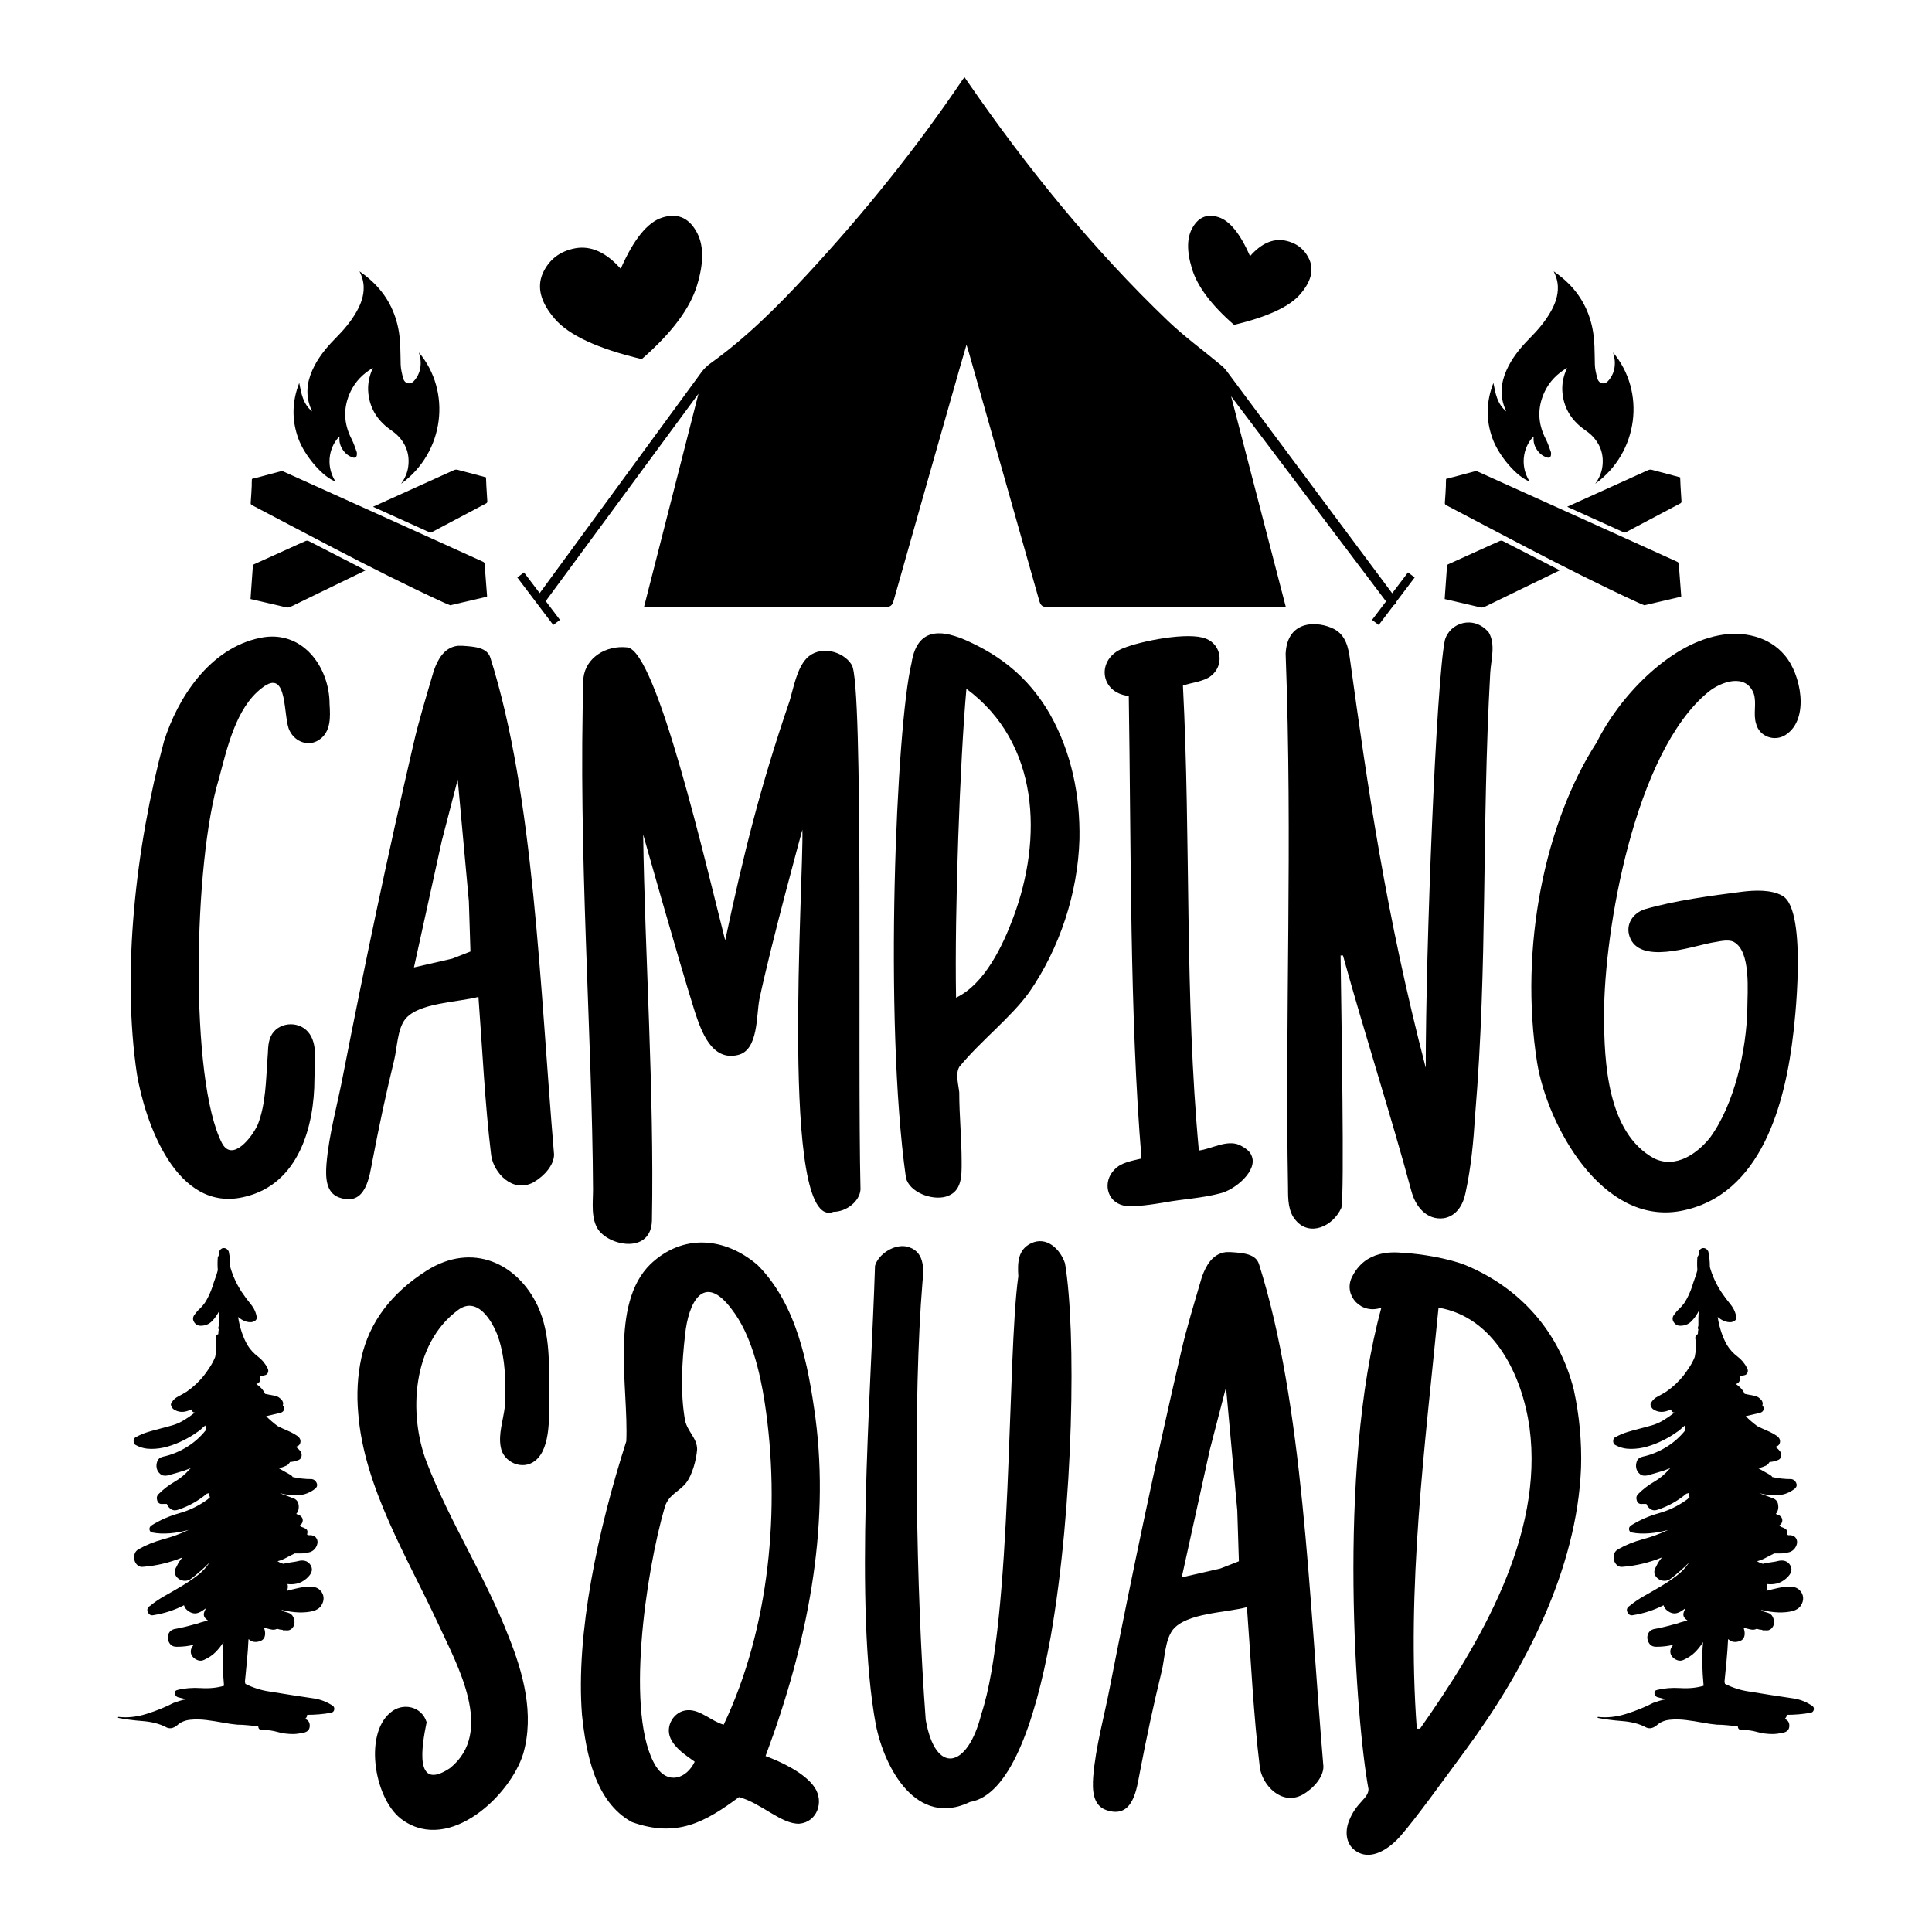 <?xml version="1.0" encoding="UTF-8"?>
<svg xmlns="http://www.w3.org/2000/svg" xmlns:xlink="http://www.w3.org/1999/xlink" version="1.1" id="Layer_1" x="0px" y="0px" viewBox="0 0 1080 1080" style="enable-background:new 0 0 1080 1080;" xml:space="preserve"> <g> <path d="M358.74,200.75c16.69-14.53,27-28.29,30.92-41.29c4.02-13.11,3.78-23.31-0.72-30.62c-4.4-7.41-10.7-9.81-18.88-7.17 c-8.18,2.64-15.88,12.17-23.08,28.59c-8.14-9.21-16.6-13.04-25.38-11.48c-8.65,1.62-14.72,6.31-18.23,14.07 c-3.37,7.82-1.12,16.28,6.75,25.38C318.01,187.42,334.22,194.93,358.74,200.75z"></path> <path d="M689.84,181.59c18.66-4.43,30.99-10.14,36.99-17.13c5.99-6.92,7.7-13.36,5.14-19.31c-2.67-5.9-7.29-9.47-13.87-10.71 c-6.68-1.19-13.12,1.73-19.31,8.74c-5.48-12.5-11.33-19.75-17.56-21.75c-6.22-2.01-11.01-0.19-14.36,5.45 c-3.43,5.56-3.61,13.32-0.55,23.3C669.3,160.07,677.14,170.54,689.84,181.59z"></path> <path d="M137.06,668.95c29.81-7.12,38.71-39.16,38.71-65.86c0-8.01,2.23-19.58-3.56-26.25c-5.79-6.67-17.36-5.34-20.91,2.67 c-1.78,4-1.34,8.46-1.78,12.46c-0.89,12.01-0.89,24.92-5.34,36.49c-3.11,7.12-14.24,21.36-20.03,10.68 c-18.24-35.16-16.02-157.09-1.78-203.81c4.45-16.47,9.34-39.61,24.03-50.73c15.13-12.01,11.57,16.91,15.58,24.03 c3.11,6.23,10.68,8.9,16.46,4.89c6.68-4.45,6.23-12.9,5.79-20.03c0-20.47-15.13-41.83-38.71-36.94 c-28.48,5.79-46.28,33.82-53.85,57.85c-16.02,59.63-23.58,129.5-15.13,186.01C80.99,626.68,98.35,678.75,137.06,668.95z"></path> <path d="M258.55,361.01h-2.67c-7.56,0.89-11.12,7.57-13.35,13.8c-4.01,13.8-8.46,28.04-11.57,41.83 c-14.24,61.41-27.15,122.82-39.16,184.23c-3.11,16.47-8.01,33.38-9.34,50.29c-0.44,6.67-0.44,15.57,7.12,18.24 c15.13,5.34,16.91-12.01,18.69-20.91c3.56-18.69,7.56-37.38,12.01-55.63c1.78-7.12,1.78-17.36,6.23-23.14 c7.57-9.34,29.37-9.34,40.94-12.46c2.22,29.37,3.56,59.19,7.12,88.56c1.34,9.79,12.01,21.36,23.58,15.13 c6.23-3.56,11.57-9.79,11.57-15.57c-8.01-94.34-11.12-200.25-35.6-277.69C272.34,361.9,265.22,361.45,258.55,361.01z M252.76,535.9 l-21.36,4.9l15.57-70.76l8.9-34.27l6.23,68.09l0.89,28.04L252.76,535.9z"></path> <path d="M476.15,371.69c-4.9-8.01-18.25-11.13-25.37-3.56c-5.34,5.79-7.12,16.02-9.34,23.58c-16.47,48.06-25.81,85.89-36.05,133.95 c-10.68-41.83-38.27-161.98-54.74-163.76c-12.01-1.33-23.14,5.79-24.48,16.91c-3.11,95.68,4.9,200.7,5.34,286.14 c0,7.12-1.33,16.47,3.11,22.7c7.12,9.34,29.37,12.9,29.82-5.34c1.33-72.09-4.01-150.41-4.9-215.83c0,0,19.14,68.09,28.93,99.24 c3.56,10.68,9.34,27.59,24.03,24.03c11.57-2.67,10.23-22.25,12.01-31.15c6.67-31.6,24.03-94.79,24.03-94.79 c0.89,26.7-12.9,225.62,17.36,213.6c7.12,0,14.68-5.79,15.13-12.46C479.27,590.63,482.83,382.81,476.15,371.69z"></path> <path d="M544.68,360.12c-14.24-7.12-31.6-12.46-35.16,10.68c-8.46,35.15-15.57,198.92-3.11,287.47 c1.78,8.01,14.24,12.91,22.25,10.68c9.34-2.67,8.9-12.01,8.9-19.58c0-12.9-1.33-25.81-1.33-38.71c-0.45-4.45-2.23-10.24,0-14.24 c12.01-14.68,28.92-27.59,39.16-41.83c16.91-24.48,27.14-55.18,28.03-85.44c0.45-24.48-4.45-48.51-16.46-69.86 C576.71,381.48,562.92,369.02,544.68,360.12z M566.48,512.76c-5.78,15.58-16.02,37.38-32.04,44.95 c-0.89-48.06,2.23-133.06,5.79-172.66C581.16,415.3,582.95,468.7,566.48,512.76z"></path> <path d="M627.89,673.85c5.34,1.33,18.25-0.89,23.59-1.78c9.79-1.78,20.03-2.23,30.26-4.89c8.46-1.78,21.81-12.91,17.81-21.36 c-0.89-2.23-3.12-4-6.68-5.78c-7.12-3.11-15.57,2.23-22.7,3.11c-8.01-86.33-4.45-173.55-8.9-259.88 c4.89-1.78,11.57-2.23,15.57-5.34c7.57-5.79,6.23-17.36-2.67-20.91c-9.79-4.01-36.49,1.33-46.29,5.34 c-15.13,5.79-13.35,24.92,3.11,26.7c1.34,84.55,0.45,178.89,7.12,258.55c-5.34,1.33-11.57,2.22-15.13,6.23 C616.32,660.5,618.54,671.62,627.89,673.85z"></path> <path d="M788.98,665.84c2.23,8.46,8.46,16.47,18.25,15.13c7.12-1.33,10.68-7.56,12.02-14.24c3.11-14.24,4.45-28.93,5.34-43.17 c7.12-85.44,3.56-158.87,8.46-247.42c0.45-7.56,3.12-16.02-0.89-22.7c-8.46-9.79-21.8-5.34-24.48,4.45 c-4.89,24.03-10.68,171.77-10.68,238.97c-22.25-85.44-32.49-157.09-42.28-227.84c-0.89-6.67-2.23-13.8-8.9-17.36 c-8.46-4.45-26.25-5.79-27.14,13.8c4,105.91-0.45,202.92,1.34,298.6c0,6.23,0,13.35,4.45,18.25c7.57,8.9,20.47,3.56,25.37-7.12 c1.78-8.01,0-105.02-0.44-141.07h1.33C763.17,579.06,777.85,624.45,788.98,665.84z"></path> <path d="M892.65,414.85c-28.92,44.5-43.61,114.81-33.37,179.34c5.79,34.71,36.05,90.78,80.1,82.77 c45.39-8.46,58.74-60.52,63.19-100.13c0,0,8.46-68.09-6.23-76.1c-6.23-3.56-15.57-3.11-22.69-2.23 c-17.36,2.23-37.38,4.9-54.29,9.79c-6.68,2.23-10.68,8.46-8.46,15.13c5.34,16.02,34.27,5.79,45.84,3.56 c3.56-0.44,8.9-2.22,12.46-0.44c9.79,5.34,7.57,28.04,7.57,37.38c-0.45,22.7-7.12,53.4-20.91,72.09 c-7.12,8.9-19.14,17.36-31.15,11.57c-26.25-14.24-28.03-53.85-28.03-80.55c0-46.28,16.91-146.41,58.29-180.23 c7.12-5.79,20.92-10.68,25.37,0.89c1.78,5.34-0.44,11.57,1.34,16.91c1.78,7.12,10.23,10.24,16.46,6.23 c13.8-8.9,8.46-34.27-0.44-44.5c-8.9-10.68-23.59-13.8-36.94-11.13C932.26,360.56,904.67,390.38,892.65,414.85z"></path> <path d="M300.6,730.09c-11.25-23.85-36.45-36-62.11-19.8c-19.8,12.6-31.95,28.8-36.45,48.6c-2.25,10.35-2.7,20.7-1.8,31.05 c3.15,41.4,27.9,81.46,44.55,117.46c10.8,23.4,31.95,60.75,6.75,81c-20.25,13.51-15.75-12.6-13.05-25.65 c-2.7-9-13.5-11.25-20.25-5.4c-15.3,12.6-8.55,49.96,7.2,60.3c26.1,18,59.85-13.95,67.06-37.35c6.3-22.05,0-45.01-8.1-65.26 c-13.05-33.75-32.85-63.91-45.9-97.66c-10.35-27-8.1-66.16,17.55-85.06c10.8-8.1,19.35,6.3,22.5,15.3 c4.05,12.15,4.5,26.55,3.6,39.15c-0.9,7.2-3.6,14.85-2.25,22.05c1.35,8.55,12.15,13.5,19.35,7.65c9-7.2,7.65-26.55,7.65-36.9 C306.9,762.94,307.8,745.84,300.6,730.09z"></path> <path d="M455.85,792.64c-4.05-29.7-10.35-63.46-32.4-85.51c-18.45-15.75-41.85-17.55-59.85-0.45 c-22.95,22.5-12.15,69.31-13.5,99.01c-15.75,49.05-28.35,107.56-24.75,153.01c2.25,21.15,7.2,48.61,27.9,59.85 c25.2,9,40.95,0,59.85-13.95c12.15,3.15,23.85,15.31,33.75,14.85c9.9-0.9,13.95-12.15,8.55-20.25c-5.4-8.1-18.9-14.4-27.45-17.55 C451.35,919.1,463.95,854.75,455.85,792.64z M404.55,964.11c-6.75-1.8-13.05-8.55-20.25-8.1c-7.65,0.45-12.6,9-9.45,15.75 c2.7,5.85,8.55,9.45,13.5,13.05c-4.5,9.45-14.85,13.05-21.6,2.71c-17.55-27.91-5.85-108.46,4.95-145.36 c2.25-6.75,7.65-8.1,11.7-13.05c3.6-4.5,5.85-13.05,6.3-18.9c0-6.3-5.4-9.9-6.75-16.2c-2.7-15.3-1.8-31.95,0-47.7 c1.8-18,10.35-35.55,26.1-14.4c10.8,13.95,15.75,34.65,18.45,52.2C436.5,843.05,430.2,910.1,404.55,964.11z"></path> <path d="M576.45,694.98c-7.65,3.6-7.65,11.25-7.2,18.45c-6.3,44.1-3.15,192.17-20.7,244.82c-7.65,30.6-25.65,34.2-31.06,3.15 c-5.4-71.56-7.2-180.01-1.8-244.82c0.9-8.1,0.9-17.55-9-19.8c-7.2-1.35-15.75,4.5-17.55,10.8c-2.25,72.46-11.7,191.27,0.45,256.52 c4.95,24.75,22.95,57.61,52.65,43.21c21.6-3.6,36-42.31,45-91.81c13.05-74.26,14.4-171.91,8.11-209.27 C592.65,698.14,585,690.93,576.45,694.98z"></path> <path d="M688.05,699.94h-2.7c-7.65,0.9-11.25,7.65-13.5,13.95c-4.05,13.95-8.55,28.35-11.7,42.3 c-14.4,62.11-27.45,124.21-39.6,186.32c-3.15,16.65-8.1,33.75-9.45,50.85c-0.45,6.75-0.45,15.75,7.2,18.45 c15.3,5.4,17.1-12.15,18.9-21.15c3.6-18.9,7.65-37.8,12.15-56.25c1.8-7.2,1.8-17.55,6.3-23.4c7.65-9.45,29.7-9.45,41.4-12.6 c2.25,29.7,3.6,59.85,7.2,89.56c1.35,9.9,12.15,21.6,23.85,15.3c6.3-3.6,11.7-9.9,11.7-15.75c-8.1-95.41-11.25-202.52-36-280.83 C702,700.84,694.8,700.39,688.05,699.94z M682.2,876.8l-21.6,4.95l15.75-71.56l9-34.65l6.3,68.86l0.9,28.35L682.2,876.8z"></path> <path d="M819.01,707.14c-9-3.6-24.75-6.3-34.2-6.75c-5.4-0.45-21.6-2.25-29.26,13.95c-4.49,9.9,5.4,20.7,16.65,16.65 c-25.2,91.81-13.95,233.12-7.2,269.12c0,5.4-6.75,7.2-10.8,17.55c-2.25,5.4-2.25,12.6,3.15,16.65c9,6.75,19.8-1.35,25.65-8.11 c9-10.35,22.5-29.25,36.46-48.15c32.85-44.55,62.1-100.81,64.35-157.51c0.45-14.4-0.9-29.25-4.05-43.65 C871.66,744.49,849.61,719.74,819.01,707.14z M793.8,966.36H792c-5.85-79.21,4.5-157.06,12.15-235.37 c31.51,5.4,46.8,38.25,50.86,67.06C863.11,858.35,827.11,919.1,793.8,966.36z"></path> <path d="M187.46,269.08c-6.26-10.06-2.44-20.71,2.35-25.11c-0.31,2.44,0.16,4.76,1.46,6.91c1.36,2.24,3.25,3.99,5.92,4.85 c1.25,0.41,2.13-0.13,2.27-1.34c0.07-0.61,0.11-1.27-0.09-1.83c-0.87-2.38-1.64-4.83-2.81-7.09c-4.57-8.84-4.83-17.73-0.55-26.67 c2.63-5.49,6.78-9.81,12.43-13.15c-0.12,0.32-0.17,0.47-0.23,0.61c-1.93,4.34-2.79,8.83-2.31,13.54 c0.78,7.65,4.27,14.01,10.53,19.05c1.84,1.48,3.92,2.73,5.59,4.35c5.1,4.96,7.08,10.93,6.17,17.73c-0.47,3.47-1.9,6.58-3.98,9.5 c24.3-17.54,28.3-51.58,9.97-73.4c0.28,1.31,0.79,2.85,0.92,4.42c0.35,3.94-0.55,7.63-3.13,10.86c-0.89,1.12-1.99,2.18-3.64,1.98 c-1.77-0.21-2.65-1.58-3-2.98c-0.63-2.48-1.28-5.02-1.35-7.55c-0.17-6.81,0.02-13.63-1.38-20.38 c-2.26-10.95-7.62-20.28-16.53-27.82c-0.82-0.69-1.67-1.36-2.52-2.01c-0.85-0.65-1.73-1.26-2.59-1.89c1.4,2.78,2.24,5.61,2.34,8.64 c0.15,4.93-1.48,9.44-3.88,13.74c-3.15,5.64-7.39,10.55-12.01,15.21c-5.25,5.3-9.85,11.03-12.83,17.74 c-3.22,7.25-3.81,14.56-0.57,21.96c0.15,0.35,0.3,0.7,0.45,1.05c-5.07-4.21-6.03-9.99-7.19-15.93 c-4.05,10.42-4.25,20.69-0.53,30.98C170.26,254.91,180.62,266.83,187.46,269.08z"></path> <path d="M140.93,282.42c15.2,7.96,30.35,16.02,45.58,23.93c20.4,10.6,40.89,21,61.79,30.59c0.42,0.19,0.84,0.36,1.3,0.56l2.06,0.85 c6.92-1.61,13.75-3.21,20.59-4.81c0-0.29,0.01-0.47,0-0.65c-0.44-5.97-0.88-11.94-1.37-17.9c-0.03-0.34-0.45-0.79-0.8-0.95 c-9.77-4.45-19.55-8.87-29.33-13.29c-16.33-7.38-32.67-14.76-49-22.14c-11.12-5.02-22.25-10.05-33.38-15.06 c-0.34-0.15-0.79-0.26-1.13-0.17l-16.42,4.34l-0.1,2.4c0,0.64,0.02,1.07,0,1.49c-0.17,3.06-0.29,6.13-0.56,9.18 C140.07,281.62,140.16,282.02,140.93,282.42z"></path> <path d="M162.67,339.08c13.97-6.79,27.72-13.47,41.56-20.19c-0.24-0.23-0.31-0.32-0.39-0.37c-10.43-5.37-20.86-10.75-31.31-16.09 c-0.44-0.22-1.16-0.23-1.61-0.04c-2.91,1.25-5.79,2.58-8.68,3.89c-6.65,3.01-13.31,6.02-19.96,9.03c-0.46,0.21-0.88,0.34-0.92,1.04 c-0.33,5.12-0.73,10.24-1.1,15.36c-0.08,1.05-0.14,2.11-0.21,3.16c6.91,1.61,13.71,3.19,20.58,4.79L162.67,339.08z"></path> <path d="M208.59,283.24c0.09,0.1,0.11,0.13,0.14,0.14c10.52,4.76,21.03,9.52,31.55,14.26c0.25,0.11,0.65,0.07,0.9-0.06 c10.25-5.4,20.5-10.82,30.73-16.26c0.26-0.14,0.52-0.61,0.51-0.91c-0.16-2.97-0.35-5.94-0.55-8.91l-0.19-4.65l-0.16-0.04l-0.1-0.03 l-0.59-0.16l-2.73-0.73l-3.11-0.83l-0.47-0.12l-8.35-2.22c-0.89-0.3-1.64-0.26-2.51,0.14c-12.35,5.61-24.72,11.19-37.09,16.78 C213.92,280.84,211.27,282.03,208.59,283.24z"></path> <path d="M855,269.08c-6.26-10.06-2.44-20.71,2.35-25.11c-0.31,2.44,0.16,4.76,1.46,6.91c1.36,2.24,3.25,3.99,5.92,4.85 c1.25,0.41,2.13-0.13,2.27-1.34c0.07-0.61,0.11-1.27-0.09-1.83c-0.87-2.38-1.64-4.83-2.81-7.09c-4.57-8.84-4.83-17.73-0.55-26.67 c2.63-5.49,6.78-9.81,12.43-13.15c-0.12,0.32-0.17,0.47-0.23,0.61c-1.93,4.34-2.79,8.83-2.31,13.54 c0.78,7.65,4.27,14.01,10.53,19.05c1.84,1.48,3.92,2.73,5.59,4.35c5.1,4.96,7.08,10.93,6.17,17.73c-0.47,3.47-1.9,6.58-3.98,9.5 c24.3-17.54,28.3-51.58,9.97-73.4c0.28,1.31,0.79,2.85,0.92,4.42c0.35,3.94-0.55,7.63-3.13,10.86c-0.89,1.12-1.99,2.18-3.64,1.98 c-1.77-0.21-2.65-1.58-3-2.98c-0.63-2.48-1.28-5.02-1.34-7.55c-0.17-6.81,0.02-13.63-1.38-20.38 c-2.26-10.95-7.62-20.28-16.53-27.82c-0.82-0.69-1.67-1.36-2.52-2.01c-0.85-0.65-1.73-1.26-2.59-1.89c1.4,2.78,2.24,5.61,2.34,8.64 c0.15,4.93-1.48,9.44-3.88,13.74c-3.15,5.64-7.39,10.55-12.01,15.21c-5.25,5.3-9.85,11.03-12.83,17.74 c-3.22,7.25-3.81,14.56-0.57,21.96c0.15,0.35,0.3,0.7,0.45,1.05c-5.07-4.21-6.03-9.99-7.19-15.93 c-4.05,10.42-4.25,20.69-0.53,30.98C837.8,254.91,848.16,266.83,855,269.08z"></path> <path d="M808.47,282.42c15.2,7.96,30.35,16.02,45.58,23.93c20.4,10.6,40.89,21,61.79,30.59c0.42,0.19,0.84,0.36,1.3,0.56l2.06,0.85 c6.92-1.61,13.75-3.21,20.59-4.81c0-0.29,0.01-0.47,0-0.65c-0.44-5.97-0.88-11.94-1.37-17.9c-0.03-0.34-0.45-0.79-0.8-0.95 c-9.77-4.45-19.55-8.87-29.33-13.29c-16.33-7.38-32.67-14.76-49-22.14c-11.12-5.02-22.25-10.05-33.38-15.06 c-0.34-0.15-0.79-0.26-1.13-0.17l-16.42,4.34l-0.1,2.4c0,0.64,0.02,1.07,0,1.49c-0.17,3.06-0.29,6.13-0.56,9.18 C807.62,281.62,807.71,282.02,808.47,282.42z"></path> <path d="M830.21,339.08c13.97-6.79,27.72-13.47,41.56-20.19c-0.24-0.23-0.31-0.32-0.39-0.37c-10.43-5.37-20.86-10.75-31.31-16.09 c-0.44-0.22-1.16-0.23-1.61-0.04c-2.91,1.25-5.79,2.58-8.68,3.89c-6.65,3.01-13.31,6.02-19.96,9.03c-0.46,0.21-0.88,0.34-0.92,1.04 c-0.33,5.12-0.73,10.24-1.1,15.36c-0.08,1.05-0.14,2.11-0.21,3.16c6.91,1.61,13.71,3.19,20.58,4.79L830.21,339.08z"></path> <path d="M876.14,283.24c0.09,0.1,0.11,0.13,0.14,0.14c10.52,4.76,21.03,9.52,31.55,14.26c0.25,0.11,0.65,0.07,0.9-0.06 c10.25-5.4,20.5-10.82,30.73-16.26c0.26-0.14,0.52-0.61,0.51-0.91c-0.16-2.97-0.35-5.94-0.55-8.91l-0.19-4.65l-0.16-0.04l-0.1-0.03 l-0.59-0.16l-2.73-0.73l-3.11-0.83l-0.47-0.12l-8.35-2.22c-0.89-0.3-1.64-0.26-2.51,0.14c-12.35,5.61-24.72,11.19-37.09,16.78 C881.46,280.84,878.81,282.03,876.14,283.24z"></path> <path d="M175.51,949.44c-3.87-0.58-7.75-1.16-11.62-1.75c-4.65-0.77-9.2-1.49-13.65-2.18c-4.46-0.68-8.81-2.08-13.07-4.21 c0-0.39-0.1-0.68-0.29-0.87c0.39-3.87,0.77-7.84,1.16-11.91c0.39-4.06,0.68-8.13,0.87-12.2c0.39,0.19,0.68,0.39,0.87,0.58 c0.19,0.2,0.48,0.39,0.87,0.58c1.55,0.58,3.2,0.53,4.94-0.15c1.74-0.68,2.61-2.08,2.61-4.21c0-0.97-0.2-2.03-0.58-3.2l3.49,0.87 c1.54,0.39,2.8,0.29,3.77-0.3c1.16,0.39,2.13,0.58,2.9,0.58c0.19,0,0.3,0.05,0.3,0.15c0,0.1,0.09,0.14,0.29,0.14h1.45 c1.35,0.2,2.47-0.14,3.34-1.01c0.87-0.87,1.35-1.89,1.45-3.05c0.1-1.16-0.15-2.32-0.73-3.49c-0.58-1.16-1.56-1.94-2.91-2.33 c-0.77-0.19-1.45-0.38-2.03-0.58c-0.58-0.19-1.26-0.39-2.03-0.58c0.38,0,0.68-0.09,0.87-0.29c6.58,1.56,12.3,1.75,17.14,0.58 c2.13-0.58,3.68-1.6,4.65-3.05c0.96-1.46,1.4-2.95,1.3-4.51c-0.1-1.55-0.77-2.95-2.03-4.21c-1.27-1.26-3.05-1.89-5.38-1.89 c-2.13,0-4.31,0.25-6.53,0.73c-2.22,0.49-4.41,1.01-6.53,1.6c0.58-1.35,0.68-2.62,0.29-3.78c4.84,0.58,8.81-0.87,11.91-4.35 c1.93-2.13,2.27-4.22,1.01-6.25c-1.26-2.03-3.25-2.85-5.96-2.46c-1.55,0.39-3.1,0.68-4.65,0.87c-1.55,0.19-3.1,0.49-4.65,0.87 c-0.58-0.19-1.12-0.38-1.6-0.58c-0.49-0.19-1.01-0.48-1.6-0.87c1.55-0.39,3.15-1.01,4.79-1.89c1.64-0.87,3.24-1.7,4.79-2.47 c1.35,0,2.66,0,3.92,0c1.25,0,2.56-0.19,3.92-0.58c1.16-0.19,2.18-0.73,3.05-1.6c0.87-0.87,1.45-1.89,1.74-3.05 c0.3-1.16,0.15-2.22-0.44-3.2c-0.58-0.97-1.55-1.55-2.9-1.75h-1.45c-0.2-0.19-0.49-0.29-0.87-0.29v-0.29 c0.39-1.35,0.19-2.32-0.58-2.91c-0.58-0.39-1.45-0.77-2.61-1.16l-0.87-0.87c0.96-0.58,1.5-1.45,1.6-2.61 c0.1-1.16-0.44-2.13-1.6-2.91c-0.39-0.19-0.73-0.33-1.01-0.43s-0.63-0.25-1.02-0.44c1.16-1.35,1.6-3.05,1.31-5.08 c-0.29-2.03-1.5-3.34-3.63-3.92l-6.97-2.62c3.49,0.97,6.97,1.36,10.46,1.16c3.49-0.19,6.68-1.45,9.59-3.77 c0.96-0.96,1.16-2.03,0.58-3.2c-0.58-1.16-1.45-1.84-2.61-2.03c-1.94,0-3.77-0.09-5.52-0.29c-1.74-0.19-3.49-0.48-5.22-0.87 c-0.2-0.38-0.39-0.62-0.58-0.73c-0.2-0.09-0.39-0.24-0.58-0.44c-2.32-1.35-4.55-2.61-6.68-3.77c1.35-0.19,3-0.77,4.94-1.74 c0.77-0.77,1.26-1.35,1.45-1.75c1.35,0,3-0.39,4.94-1.16c0.77-0.39,1.25-1.01,1.45-1.89c0.19-0.87,0.09-1.7-0.29-2.47 c-0.78-1.16-1.75-2.13-2.91-2.9c1.55-0.39,2.42-1.26,2.61-2.62c0.19-1.35-0.39-2.51-1.74-3.49c-1.75-1.16-3.53-2.13-5.37-2.9 c-1.84-0.77-3.73-1.65-5.67-2.62c-2.32-1.74-4.46-3.58-6.39-5.52c1.54-0.38,3-0.73,4.35-1.01c1.35-0.29,2.71-0.63,4.07-1.01 c0.96-0.39,1.5-1.02,1.6-1.89c0.09-0.87-0.15-1.59-0.73-2.18c0.38-0.77,0.29-1.64-0.3-2.61c-1.16-1.55-2.61-2.47-4.35-2.76 c-1.75-0.3-3.49-0.63-5.23-1.02c-0.97-2.13-2.61-3.96-4.94-5.52c0.97-0.19,1.64-0.73,2.03-1.59c0.39-0.87,0.39-1.79,0-2.76 c0.39,0,1.35-0.19,2.91-0.58c0.77-0.19,1.31-0.68,1.6-1.45c0.29-0.77,0.24-1.55-0.15-2.32c-1.36-2.71-3.2-4.94-5.52-6.68 c-2.32-1.75-4.26-3.87-5.81-6.39c-2.52-4.45-4.26-9.68-5.22-15.69c2.51,2.13,5.03,3.1,7.55,2.91c1.94-0.39,2.91-1.26,2.91-2.61 c-0.39-2.71-1.51-5.18-3.34-7.41c-1.84-2.23-3.53-4.51-5.08-6.83c-2.9-4.45-5.03-9.1-6.39-13.94c0-3.1-0.29-6-0.87-8.72 c-0.39-0.77-0.87-1.31-1.45-1.6c-0.58-0.29-1.16-0.39-1.75-0.29c-0.58,0.1-1.11,0.44-1.6,1.01c-0.49,0.58-0.63,1.26-0.44,2.03v0.58 c-0.19,0.19-0.49,0.68-0.87,1.45c-0.2,2.52-0.2,4.94,0,7.26c-0.39,1.55-0.87,3.1-1.46,4.65c-0.58,1.55-1.06,3.01-1.45,4.36 c-1.16,3.49-2.61,6.59-4.36,9.29c-0.97,1.36-1.94,2.47-2.9,3.34c-0.97,0.87-1.94,1.99-2.91,3.34c-0.97,1.36-1.01,2.72-0.15,4.07 c0.87,1.36,2.08,2.03,3.63,2.03c2.51,0,4.6-0.82,6.25-2.47c1.64-1.64,3.05-3.63,4.21-5.96c-0.19,1.55-0.29,3.01-0.29,4.36 c0,1.36,0,2.72,0,4.07c-0.2,0.39-0.29,0.87-0.29,1.45c0,0.2,0.09,0.39,0.29,0.58c-0.2,0.58-0.29,1.45-0.29,2.61 c-0.97,0.39-1.45,1.16-1.45,2.32c0.58,3.29,0.48,6.78-0.3,10.46c-0.77,1.94-1.7,3.73-2.76,5.37c-1.06,1.65-2.18,3.25-3.34,4.79 c-2.72,3.49-6.01,6.59-9.88,9.29c-1.55,0.97-3.1,1.84-4.65,2.62c-1.55,0.77-2.81,1.94-3.77,3.49c-0.39,0.58-0.44,1.21-0.15,1.89 c0.29,0.68,0.63,1.21,1.02,1.6c2.9,2.13,6.29,2.23,10.17,0.29c0.38,1.16,1.06,1.75,2.03,1.75c-1.94,1.55-3.87,2.9-5.81,4.06 c-2.13,1.36-4.36,2.37-6.68,3.05c-2.32,0.68-4.65,1.31-6.97,1.89c-2.32,0.58-4.6,1.21-6.82,1.89c-2.23,0.68-4.41,1.6-6.54,2.76 c-0.97,0.39-1.45,1.16-1.45,2.32s0.48,1.94,1.45,2.32c2.51,1.36,5.32,2.03,8.43,2.03c3.09,0,6.15-0.44,9.15-1.31 c3-0.87,5.96-2.03,8.86-3.49c2.9-1.45,5.42-2.95,7.55-4.51c0.97-0.58,1.79-1.2,2.47-1.89c0.68-0.68,1.4-1.3,2.18-1.89 c0.19,0.58,0.3,1.45,0.3,2.61c-3.1,3.88-6.73,7.08-10.89,9.59c-4.17,2.52-8.48,4.26-12.93,5.22c-1.75,0.39-2.86,1.27-3.34,2.62 c-0.49,1.36-0.58,2.66-0.29,3.92c0.29,1.26,0.96,2.32,2.03,3.2c1.06,0.87,2.46,1.11,4.21,0.73c1.94-0.58,3.96-1.16,6.1-1.75 c2.13-0.58,4.36-1.35,6.68-2.32l-0.58,0.58c-2.52,2.9-5.38,5.27-8.57,7.11c-3.2,1.84-6.15,4.12-8.86,6.83 c-0.97,0.97-1.21,2.18-0.73,3.63c0.48,1.45,1.5,2.08,3.05,1.89h2.32c0.39,1.16,1.16,2.13,2.33,2.9c1.16,0.78,2.51,0.87,4.06,0.29 c5.81-1.94,11.04-4.84,15.69-8.72c0.19-0.19,0.39-0.29,0.58-0.29s0.49-0.1,0.87-0.3c0,0.39,0.05,0.68,0.15,0.87 c0.09,0.2,0.15,0.49,0.15,0.87c0,0.2,0.04,0.29,0.14,0.29c0.1,0,0.15,0.1,0.15,0.29c-0.97,0.97-1.65,1.56-2.03,1.75 c-4.65,3.29-9.73,5.72-15.25,7.26c-5.52,1.55-10.6,3.78-15.25,6.68c-0.97,0.58-1.41,1.36-1.31,2.32c0.1,0.97,0.63,1.55,1.6,1.75 c2.91,0.58,6.15,0.73,9.73,0.44s7.12-0.92,10.6-1.89c-4.46,2.13-9.2,3.87-14.23,5.22c-5.04,1.36-9.59,3.2-13.65,5.52 c-1.16,0.58-1.94,1.45-2.32,2.61c-0.39,1.16-0.44,2.33-0.15,3.49c0.29,1.16,0.87,2.13,1.74,2.9c0.87,0.77,1.99,1.07,3.34,0.87 c7.36-0.58,14.62-2.32,21.78-5.23c-1.36,1.55-2.42,3.2-3.2,4.94c-0.97,1.55-1.3,2.9-1.01,4.06c0.29,1.16,0.96,2.13,2.03,2.91 c1.06,0.77,2.27,1.16,3.63,1.16c1.35,0,2.62-0.48,3.78-1.45c1.74-1.35,3.44-2.76,5.08-4.22c1.64-1.45,3.24-2.95,4.79-4.5 c-1.75,2.71-4.03,5.13-6.83,7.26c-2.81,2.13-5.77,4.12-8.86,5.96c-3.1,1.84-6.2,3.63-9.3,5.37c-3.1,1.75-5.81,3.59-8.13,5.52 c-1.55,0.97-1.99,2.18-1.3,3.63c0.68,1.45,1.78,1.99,3.34,1.6c6-0.97,11.62-2.81,16.85-5.52c0.39,1.55,1.45,2.81,3.2,3.77 c1.74,0.97,3.49,1.07,5.22,0.29c0.97-0.38,2.23-1.16,3.78-2.32c-0.2,0.39-0.34,0.73-0.44,1.02c-0.1,0.29-0.25,0.63-0.44,1.01 c-0.39,1.16-0.34,2.13,0.15,2.91c0.48,0.77,1.11,1.36,1.89,1.74c-0.97,0.39-1.89,0.68-2.76,0.87c-0.87,0.2-1.79,0.49-2.76,0.87 c-2.13,0.58-4.31,1.16-6.53,1.74c-2.23,0.58-4.51,1.07-6.83,1.46c-1.36,0.39-2.32,1.11-2.91,2.18c-0.58,1.07-0.77,2.18-0.58,3.34 c0.19,1.16,0.68,2.18,1.45,3.05c0.77,0.87,1.94,1.3,3.49,1.3c3.49,0,6.68-0.38,9.59-1.16l-0.29,0.29 c-0.97,1.16-1.46,2.32-1.46,3.49c0,1.16,0.39,2.18,1.16,3.05c0.77,0.87,1.75,1.5,2.91,1.89c1.16,0.39,2.32,0.29,3.49-0.29 c2.51-1.16,4.6-2.56,6.24-4.21c1.64-1.65,3.15-3.53,4.5-5.67c-0.39,4.07-0.53,8.09-0.43,12.05c0.09,3.97,0.33,8.09,0.73,12.35 c-3.88,1.16-8.19,1.6-12.93,1.3c-4.75-0.29-9.05,0.05-12.93,1.02c-1.16,0.2-1.7,0.82-1.6,1.89c0.09,1.06,0.63,1.79,1.6,2.18 c0.77,0.2,1.55,0.39,2.32,0.58c0.77,0.2,1.64,0.39,2.61,0.58c-1.36,0.2-2.61,0.49-3.77,0.87c-1.16,0.39-2.32,0.77-3.49,1.16 c-4.46,2.32-9.44,4.36-14.96,6.1c-5.52,1.74-10.8,2.32-15.83,1.74c-0.2,0-0.3,0.1-0.3,0.29c0,0.2,0.1,0.29,0.3,0.29 c3.87,0.77,8.32,1.35,13.36,1.74c5.03,0.39,9.3,1.45,12.79,3.2c2.13,1.35,4.36,1.06,6.68-0.87c1.93-1.74,4.35-2.76,7.26-3.05 c2.91-0.29,5.91-0.24,9,0.15c3.1,0.39,6.2,0.87,9.29,1.45c3.1,0.58,5.81,0.97,8.13,1.16c1.75,0,3.58,0.1,5.52,0.29 c1.94,0.2,3.97,0.39,6.1,0.58c0,1.35,0.68,2.03,2.03,2.03c3.1,0,6.01,0.38,8.72,1.16c2.71,0.77,5.62,1.16,8.72,1.16 c1.55,0,3.49-0.25,5.81-0.73c2.32-0.49,3.49-1.79,3.49-3.92c0-1.93-0.87-3.19-2.61-3.77c0.19,0,0.29-0.09,0.29-0.29 c0.58-0.58,0.87-1.26,0.87-2.03c2.32,0,4.6-0.09,6.82-0.29c2.22-0.19,4.41-0.48,6.54-0.87c0.96-0.19,1.54-0.73,1.74-1.6 c0.19-0.87,0-1.6-0.58-2.18C182.97,951.48,179.38,950.02,175.51,949.44z"></path> <path d="M1013.35,953.8c-3.29-2.32-6.88-3.78-10.75-4.36c-3.87-0.58-7.74-1.16-11.62-1.75c-4.65-0.77-9.2-1.49-13.65-2.18 c-4.46-0.68-8.81-2.08-13.07-4.21c0-0.39-0.1-0.68-0.29-0.87c0.39-3.87,0.77-7.84,1.16-11.91c0.39-4.06,0.68-8.13,0.87-12.2 c0.39,0.19,0.68,0.39,0.87,0.58c0.19,0.2,0.48,0.39,0.87,0.58c1.55,0.58,3.2,0.53,4.94-0.15c1.74-0.68,2.61-2.08,2.61-4.21 c0-0.97-0.2-2.03-0.58-3.2l3.49,0.87c1.54,0.39,2.8,0.29,3.77-0.3c1.16,0.39,2.13,0.58,2.9,0.58c0.19,0,0.29,0.05,0.29,0.15 c0,0.1,0.09,0.14,0.29,0.14h1.45c1.35,0.2,2.47-0.14,3.34-1.01c0.87-0.87,1.35-1.89,1.45-3.05c0.1-1.16-0.15-2.32-0.73-3.49 c-0.58-1.16-1.56-1.94-2.91-2.33c-0.77-0.19-1.45-0.38-2.03-0.58c-0.58-0.19-1.26-0.39-2.03-0.58c0.38,0,0.68-0.09,0.87-0.29 c6.58,1.56,12.3,1.75,17.14,0.58c2.13-0.58,3.68-1.6,4.65-3.05c0.97-1.46,1.4-2.95,1.3-4.51c-0.1-1.55-0.77-2.95-2.03-4.21 c-1.27-1.26-3.05-1.89-5.38-1.89c-2.13,0-4.31,0.25-6.53,0.73c-2.22,0.49-4.41,1.01-6.53,1.6c0.58-1.35,0.68-2.62,0.29-3.78 c4.84,0.58,8.81-0.87,11.91-4.35c1.93-2.13,2.27-4.22,1.01-6.25c-1.26-2.03-3.25-2.85-5.96-2.46c-1.55,0.39-3.1,0.68-4.65,0.87 c-1.55,0.19-3.1,0.49-4.65,0.87c-0.58-0.19-1.12-0.38-1.6-0.58c-0.49-0.19-1.01-0.48-1.6-0.87c1.55-0.39,3.15-1.01,4.79-1.89 c1.64-0.87,3.24-1.7,4.79-2.47c1.35,0,2.66,0,3.92,0c1.25,0,2.56-0.19,3.92-0.58c1.16-0.19,2.18-0.73,3.05-1.6 c0.87-0.87,1.45-1.89,1.74-3.05c0.29-1.16,0.15-2.22-0.44-3.2c-0.58-0.97-1.55-1.55-2.9-1.75h-1.45c-0.2-0.19-0.49-0.29-0.87-0.29 v-0.29c0.39-1.35,0.19-2.32-0.58-2.91c-0.58-0.39-1.45-0.77-2.61-1.16l-0.87-0.87c0.97-0.58,1.5-1.45,1.6-2.61 c0.1-1.16-0.44-2.13-1.6-2.91c-0.39-0.19-0.73-0.33-1.01-0.43c-0.29-0.1-0.63-0.25-1.02-0.44c1.16-1.35,1.6-3.05,1.31-5.08 c-0.29-2.03-1.5-3.34-3.63-3.92l-6.97-2.62c3.49,0.97,6.97,1.36,10.46,1.16c3.49-0.19,6.68-1.45,9.59-3.77 c0.97-0.96,1.16-2.03,0.58-3.2c-0.58-1.16-1.45-1.84-2.61-2.03c-1.94,0-3.77-0.09-5.52-0.29c-1.74-0.19-3.49-0.48-5.22-0.87 c-0.2-0.38-0.39-0.62-0.58-0.73c-0.2-0.09-0.39-0.24-0.58-0.44c-2.32-1.35-4.55-2.61-6.68-3.77c1.35-0.19,3-0.77,4.94-1.74 c0.77-0.77,1.26-1.35,1.45-1.75c1.35,0,3-0.39,4.94-1.16c0.77-0.39,1.25-1.01,1.45-1.89c0.19-0.87,0.09-1.7-0.29-2.47 c-0.78-1.16-1.75-2.13-2.91-2.9c1.55-0.39,2.42-1.26,2.61-2.62c0.19-1.35-0.39-2.51-1.74-3.49c-1.75-1.16-3.53-2.13-5.37-2.9 c-1.84-0.77-3.73-1.65-5.67-2.62c-2.32-1.74-4.46-3.58-6.39-5.52c1.54-0.38,3-0.73,4.35-1.01c1.35-0.29,2.71-0.63,4.07-1.01 c0.97-0.39,1.5-1.02,1.6-1.89c0.09-0.87-0.15-1.59-0.73-2.18c0.38-0.77,0.29-1.64-0.29-2.61c-1.16-1.55-2.61-2.47-4.35-2.76 c-1.75-0.3-3.49-0.63-5.23-1.02c-0.97-2.13-2.61-3.96-4.94-5.52c0.96-0.19,1.64-0.73,2.03-1.59c0.39-0.87,0.39-1.79,0-2.76 c0.39,0,1.35-0.19,2.91-0.58c0.77-0.19,1.31-0.68,1.6-1.45c0.29-0.77,0.24-1.55-0.15-2.32c-1.36-2.71-3.2-4.94-5.52-6.68 c-2.32-1.75-4.26-3.87-5.81-6.39c-2.52-4.45-4.26-9.68-5.22-15.69c2.51,2.13,5.03,3.1,7.55,2.91c1.94-0.39,2.91-1.26,2.91-2.61 c-0.39-2.71-1.51-5.18-3.34-7.41c-1.84-2.23-3.53-4.51-5.08-6.83c-2.9-4.45-5.03-9.1-6.39-13.94c0-3.1-0.29-6-0.87-8.72 c-0.39-0.77-0.87-1.31-1.45-1.6c-0.58-0.29-1.16-0.39-1.75-0.29c-0.58,0.1-1.11,0.44-1.6,1.01c-0.49,0.58-0.63,1.26-0.44,2.03v0.58 c-0.19,0.19-0.49,0.68-0.87,1.45c-0.2,2.52-0.2,4.94,0,7.26c-0.39,1.55-0.87,3.1-1.46,4.65c-0.58,1.55-1.06,3.01-1.45,4.36 c-1.16,3.49-2.61,6.59-4.36,9.29c-0.97,1.36-1.94,2.47-2.9,3.34c-0.97,0.87-1.94,1.99-2.91,3.34c-0.97,1.36-1.01,2.72-0.15,4.07 c0.87,1.36,2.08,2.03,3.63,2.03c2.51,0,4.6-0.82,6.24-2.47c1.64-1.64,3.05-3.63,4.21-5.96c-0.19,1.55-0.29,3.01-0.29,4.36 c0,1.36,0,2.72,0,4.07c-0.2,0.39-0.29,0.87-0.29,1.45c0,0.2,0.09,0.39,0.29,0.58c-0.2,0.58-0.29,1.45-0.29,2.61 c-0.97,0.39-1.45,1.16-1.45,2.32c0.58,3.29,0.48,6.78-0.29,10.46c-0.77,1.94-1.7,3.73-2.76,5.37c-1.06,1.65-2.18,3.25-3.34,4.79 c-2.72,3.49-6.01,6.59-9.88,9.29c-1.55,0.97-3.1,1.84-4.65,2.62c-1.55,0.77-2.81,1.94-3.77,3.49c-0.39,0.58-0.44,1.21-0.15,1.89 c0.29,0.68,0.63,1.21,1.02,1.6c2.9,2.13,6.29,2.23,10.17,0.29c0.38,1.16,1.06,1.75,2.03,1.75c-1.94,1.55-3.87,2.9-5.81,4.06 c-2.13,1.36-4.36,2.37-6.68,3.05c-2.32,0.68-4.65,1.31-6.97,1.89c-2.32,0.58-4.6,1.21-6.82,1.89c-2.23,0.68-4.41,1.6-6.54,2.76 c-0.97,0.39-1.45,1.16-1.45,2.32s0.48,1.94,1.45,2.32c2.51,1.36,5.32,2.03,8.43,2.03c3.09,0,6.15-0.44,9.15-1.31 s5.96-2.03,8.86-3.49c2.9-1.45,5.42-2.95,7.55-4.51c0.97-0.58,1.79-1.2,2.47-1.89c0.68-0.68,1.4-1.3,2.18-1.89 c0.19,0.58,0.29,1.45,0.29,2.61c-3.1,3.88-6.73,7.08-10.89,9.59c-4.17,2.52-8.48,4.26-12.93,5.22c-1.75,0.39-2.86,1.27-3.34,2.62 c-0.49,1.36-0.58,2.66-0.29,3.92c0.29,1.26,0.96,2.32,2.03,3.2c1.06,0.87,2.46,1.11,4.21,0.73c1.94-0.58,3.96-1.16,6.1-1.75 c2.13-0.58,4.36-1.35,6.68-2.32l-0.58,0.58c-2.52,2.9-5.38,5.27-8.57,7.11c-3.2,1.84-6.15,4.12-8.86,6.83 c-0.97,0.97-1.21,2.18-0.73,3.63c0.48,1.45,1.5,2.08,3.05,1.89h2.32c0.39,1.16,1.16,2.13,2.33,2.9c1.16,0.78,2.51,0.87,4.06,0.29 c5.81-1.94,11.04-4.84,15.69-8.72c0.19-0.19,0.39-0.29,0.58-0.29c0.19,0,0.49-0.1,0.87-0.3c0,0.39,0.05,0.68,0.15,0.87 c0.09,0.2,0.15,0.49,0.15,0.87c0,0.2,0.04,0.29,0.14,0.29c0.1,0,0.15,0.1,0.15,0.29c-0.97,0.97-1.65,1.56-2.03,1.75 c-4.65,3.29-9.73,5.72-15.25,7.26c-5.52,1.55-10.6,3.78-15.25,6.68c-0.97,0.58-1.41,1.36-1.31,2.32c0.1,0.97,0.63,1.55,1.6,1.75 c2.91,0.58,6.15,0.73,9.73,0.44c3.58-0.29,7.12-0.92,10.6-1.89c-4.46,2.13-9.2,3.87-14.23,5.22c-5.04,1.36-9.59,3.2-13.65,5.52 c-1.16,0.58-1.94,1.45-2.32,2.61c-0.39,1.16-0.44,2.33-0.15,3.49c0.29,1.16,0.87,2.13,1.74,2.9c0.87,0.77,1.99,1.07,3.34,0.87 c7.36-0.58,14.62-2.32,21.78-5.23c-1.36,1.55-2.42,3.2-3.2,4.94c-0.97,1.55-1.3,2.9-1.01,4.06c0.29,1.16,0.97,2.13,2.03,2.91 c1.06,0.77,2.27,1.16,3.63,1.16s2.62-0.48,3.78-1.45c1.74-1.35,3.44-2.76,5.08-4.22c1.64-1.45,3.24-2.95,4.79-4.5 c-1.75,2.71-4.03,5.13-6.83,7.26c-2.81,2.13-5.77,4.12-8.86,5.96c-3.1,1.84-6.2,3.63-9.3,5.37c-3.1,1.75-5.81,3.59-8.13,5.52 c-1.55,0.97-1.99,2.18-1.3,3.63c0.68,1.45,1.78,1.99,3.34,1.6c6-0.97,11.62-2.81,16.85-5.52c0.39,1.55,1.45,2.81,3.2,3.77 c1.74,0.97,3.49,1.07,5.22,0.29c0.97-0.38,2.22-1.16,3.78-2.32c-0.2,0.39-0.34,0.73-0.44,1.02c-0.1,0.29-0.25,0.63-0.44,1.01 c-0.39,1.16-0.34,2.13,0.15,2.91c0.48,0.77,1.11,1.36,1.89,1.74c-0.97,0.39-1.89,0.68-2.76,0.87c-0.87,0.2-1.79,0.49-2.76,0.87 c-2.13,0.58-4.31,1.16-6.53,1.74c-2.23,0.58-4.51,1.07-6.83,1.46c-1.36,0.39-2.32,1.11-2.91,2.18c-0.58,1.07-0.77,2.18-0.58,3.34 c0.19,1.16,0.68,2.18,1.45,3.05c0.77,0.87,1.94,1.3,3.49,1.3c3.49,0,6.68-0.38,9.59-1.16l-0.29,0.29 c-0.97,1.16-1.46,2.32-1.46,3.49c0,1.16,0.39,2.18,1.16,3.05c0.77,0.87,1.75,1.5,2.91,1.89c1.16,0.39,2.32,0.29,3.49-0.29 c2.51-1.16,4.6-2.56,6.25-4.21c1.64-1.65,3.15-3.53,4.5-5.67c-0.39,4.07-0.53,8.09-0.43,12.05c0.09,3.97,0.33,8.09,0.73,12.35 c-3.88,1.16-8.19,1.6-12.93,1.3c-4.75-0.29-9.05,0.05-12.93,1.02c-1.16,0.2-1.7,0.82-1.6,1.89c0.09,1.06,0.63,1.79,1.6,2.18 c0.77,0.2,1.55,0.39,2.32,0.58c0.77,0.2,1.64,0.39,2.61,0.58c-1.36,0.2-2.61,0.49-3.77,0.87c-1.16,0.39-2.32,0.77-3.49,1.16 c-4.46,2.32-9.44,4.36-14.96,6.1c-5.52,1.74-10.8,2.32-15.83,1.74c-0.2,0-0.29,0.1-0.29,0.29c0,0.2,0.1,0.29,0.29,0.29 c3.87,0.77,8.32,1.35,13.36,1.74c5.03,0.39,9.3,1.45,12.79,3.2c2.13,1.35,4.36,1.06,6.68-0.87c1.93-1.74,4.35-2.76,7.26-3.05 c2.91-0.29,5.91-0.24,9,0.15c3.1,0.39,6.2,0.87,9.29,1.45c3.1,0.58,5.81,0.97,8.13,1.16c1.75,0,3.58,0.1,5.52,0.29 c1.94,0.2,3.97,0.39,6.1,0.58c0,1.35,0.68,2.03,2.03,2.03c3.1,0,6.01,0.38,8.72,1.16c2.71,0.77,5.62,1.16,8.72,1.16 c1.55,0,3.49-0.25,5.81-0.73c2.32-0.49,3.49-1.79,3.49-3.92c0-1.93-0.87-3.19-2.61-3.77c0.19,0,0.29-0.09,0.29-0.29 c0.58-0.58,0.87-1.26,0.87-2.03c2.32,0,4.6-0.09,6.82-0.29c2.22-0.19,4.41-0.48,6.54-0.87c0.97-0.19,1.54-0.73,1.74-1.6 C1014.12,955.1,1013.93,954.38,1013.35,953.8z"></path> <path d="M390.45,220.09c-10.11,39.55-20.2,79.12-30.44,119.2h4.3c43.48,0,86.96-0.02,130.44,0.09c2.92,0,4.02-0.89,4.8-3.62 c12.22-43.29,24.56-86.53,36.87-129.77c1.18-4.15,2.4-8.25,3.86-13.27c0.63,2.07,0.98,3.19,1.31,4.3 c13.12,46.21,26.26,92.4,39.31,138.63c0.76,2.64,1.66,3.75,4.69,3.73c43.13-0.11,86.26-0.09,129.4-0.09c1.14,0,2.25-0.09,3.75-0.15 c-10.25-39.44-20.39-78.53-30.54-117.62l86.62,114.67l-7.84,10.34l3.75,2.84l4.85-6.42h0.02l1.03-1.38l2.42-3.21l0,0l1.65-1.25 l-0.35-0.47l1.43-1.89l9.04-11.94l-3.73-2.84l-8.84,11.68c-30.86-41.34-61.66-82.77-92.48-124.16c-0.96-1.31-2.14-2.49-3.41-3.51 c-9.84-8.21-20.3-15.8-29.53-24.64c-42.02-40.25-78.47-85.24-111.5-133.06c-0.68-1-1.38-1.99-2.16-3.12 c-0.52,0.68-0.76,0.94-0.96,1.22c-26.02,38.57-55.16,74.65-86.74,108.77c-16.74,18.1-34.14,35.51-54.26,49.94 c-1.88,1.35-3.62,3.01-5,4.87c-30.19,41.17-60.31,82.44-90.52,123.61l-8.78-11.59l-3.73,2.84l9.06,11.96l5.46,7.22l5.57,7.36 l3.75-2.84l-7.95-10.5L390.45,220.09z"></path> </g> </svg>
